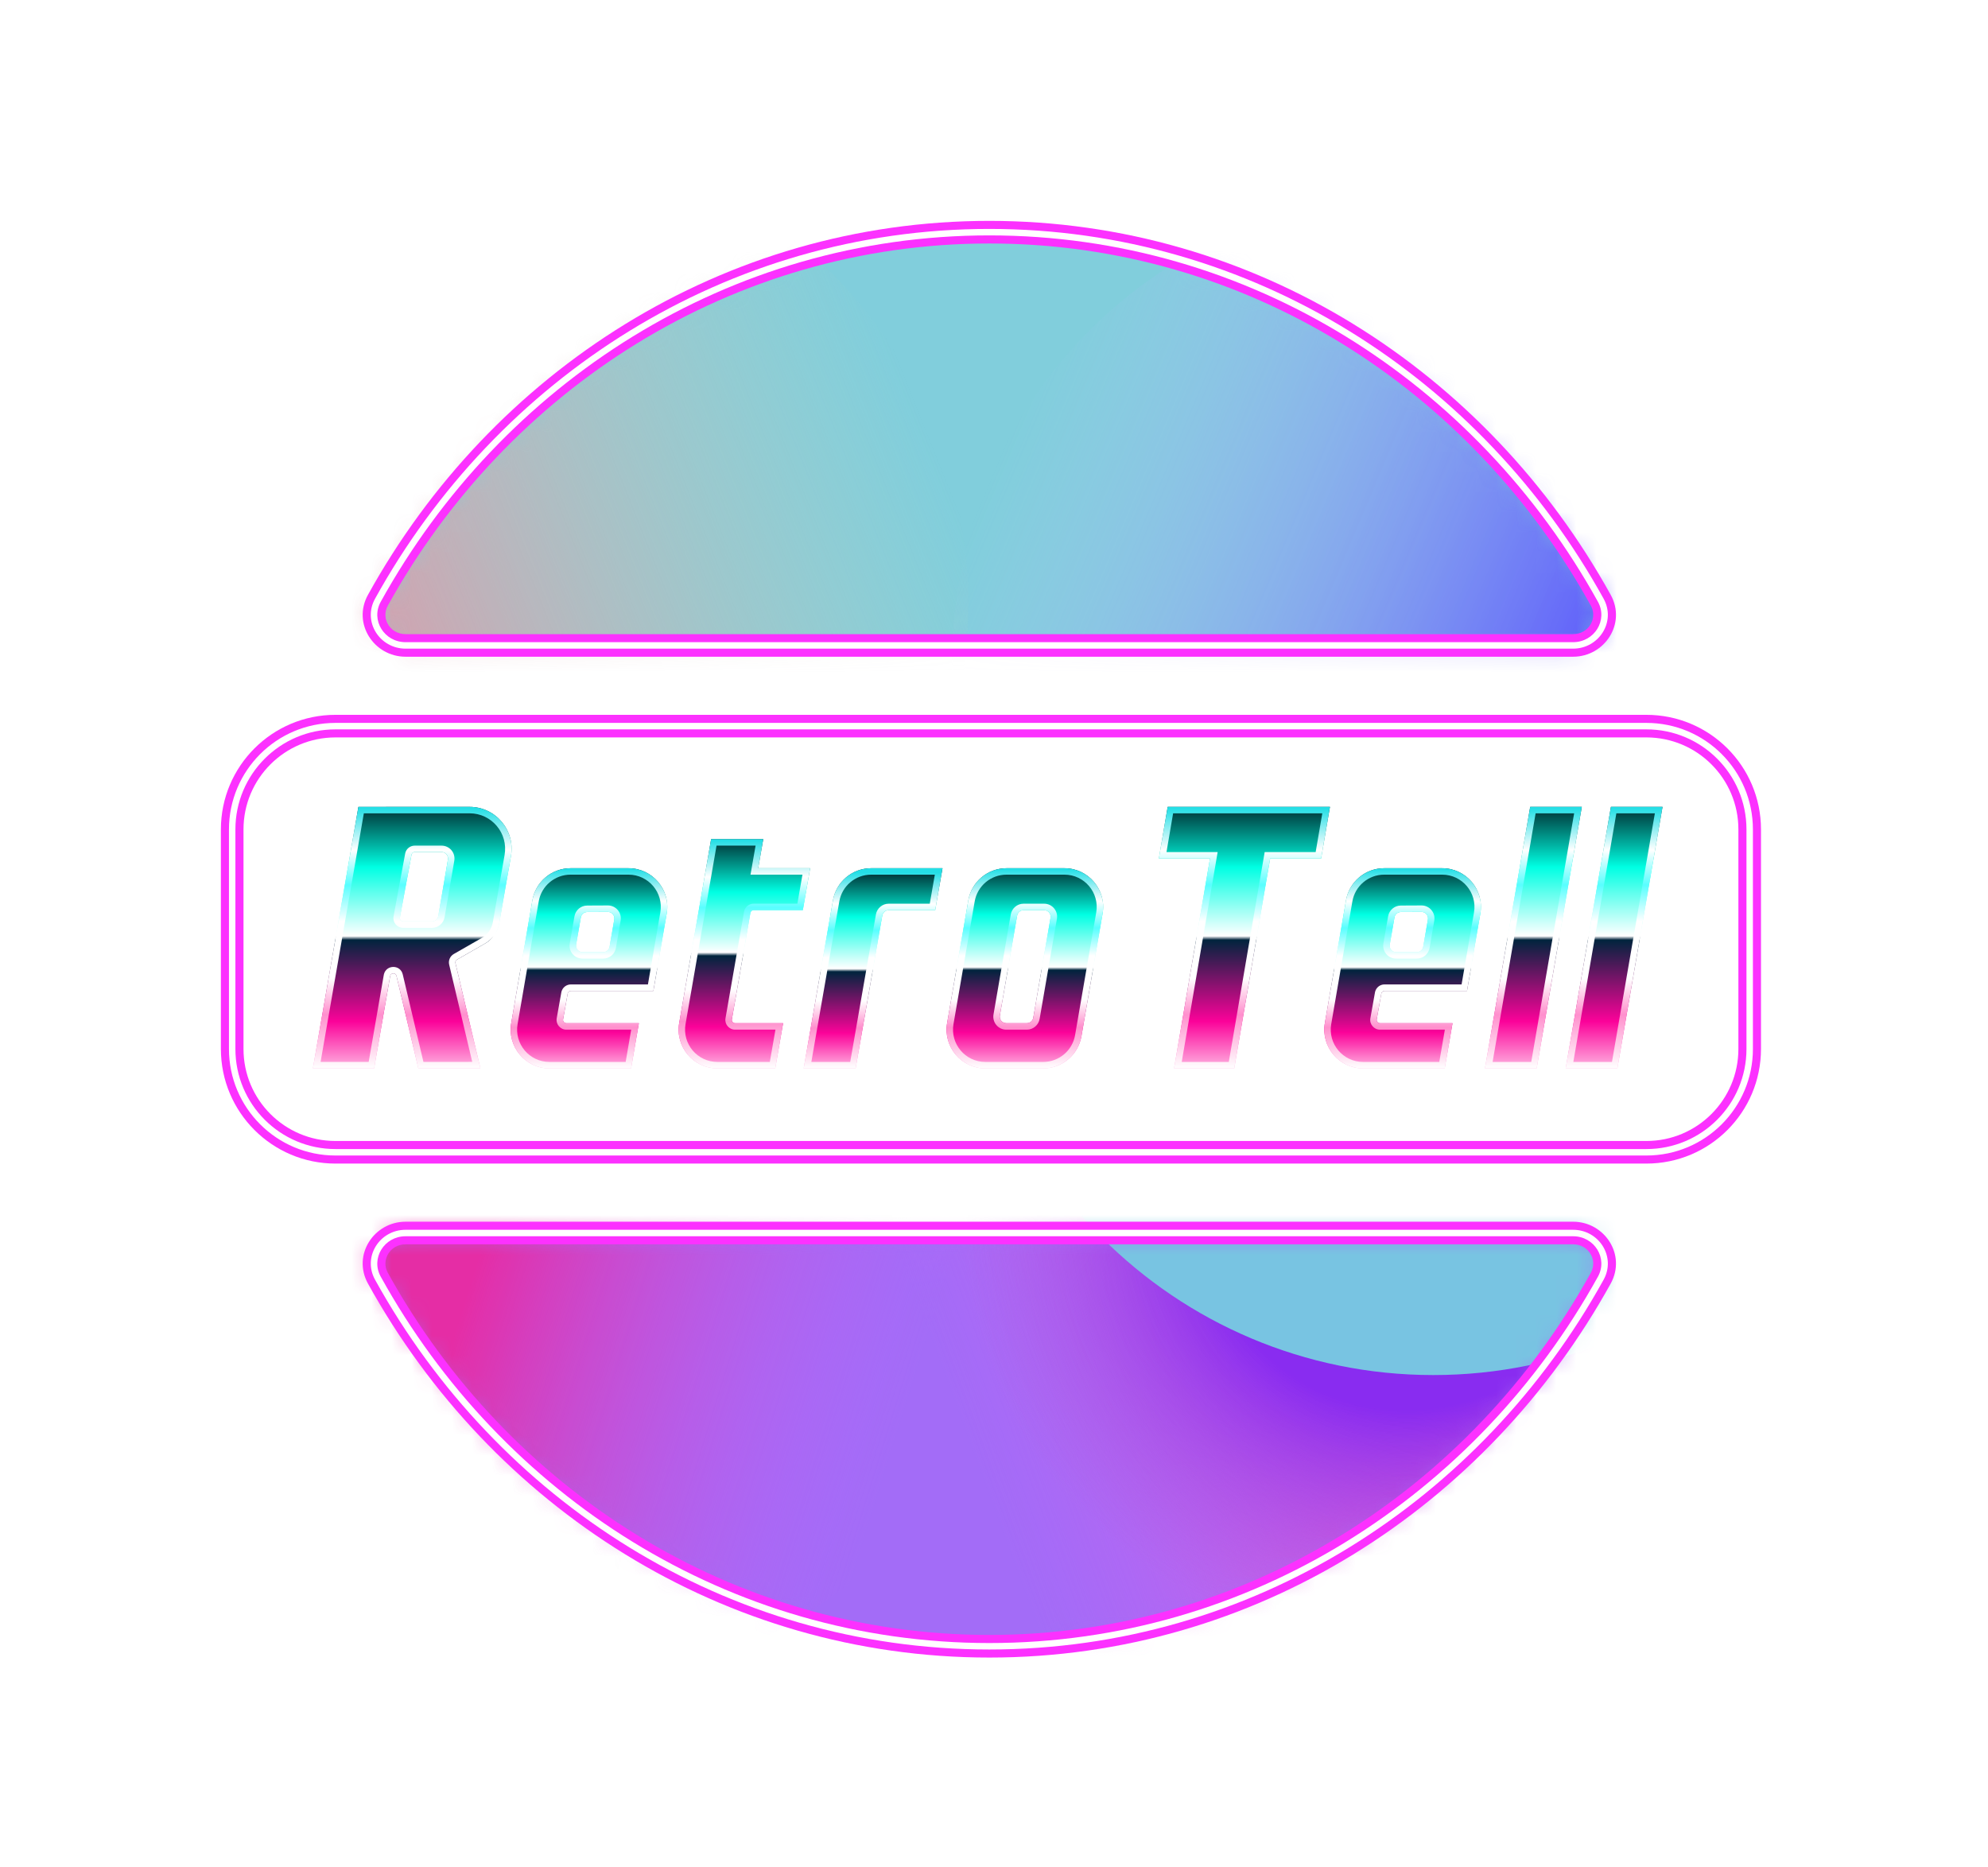 <svg width="99" height="93" viewBox="0 0 99 93" fill="none" xmlns="http://www.w3.org/2000/svg">
<path d="M49.267 81.987C62.291 81.987 73.658 74.611 79.716 63.657C80.286 62.627 79.513 61.407 78.337 61.407L20.198 61.407C19.021 61.407 18.249 62.627 18.818 63.657C24.877 74.611 36.244 81.987 49.267 81.987Z" fill="#A36CF7"/>
<mask id="mask0_537_255" style="mask-type:alpha" maskUnits="userSpaceOnUse" x="18" y="61" width="62" height="21">
<path d="M49.267 81.987C62.291 81.987 73.658 74.611 79.716 63.657C80.286 62.627 79.513 61.407 78.337 61.407L20.198 61.407C19.021 61.407 18.249 62.627 18.818 63.657C24.877 74.611 36.244 81.987 49.267 81.987Z" fill="#81CEDC"/>
</mask>
<g mask="url(#mask0_537_255)">
<path d="M42.916 64.944C42.916 52.068 53.354 41.63 66.23 41.63C79.106 41.63 89.544 52.068 89.544 64.944C89.544 77.82 79.106 88.258 66.23 88.258C53.354 88.258 42.916 77.82 42.916 64.944Z" fill="url(#paint0_linear_537_255)"/>
<path d="M4.488 60.603C4.488 47.727 14.926 37.289 27.802 37.289C40.678 37.289 51.116 47.727 51.116 60.603C51.116 73.479 40.678 83.917 27.802 83.917C14.926 83.917 4.488 73.479 4.488 60.603Z" fill="url(#paint1_linear_537_255)"/>
<path d="M49.081 55.49C54.535 46.944 66.52 44.844 75.852 50.8C85.183 56.755 88.326 68.51 82.872 77.056C77.418 85.602 65.432 87.701 56.101 81.746C46.77 75.791 43.627 64.035 49.081 55.49Z" fill="url(#paint2_radial_537_255)"/>
<path d="M48.061 45.167C48.061 32.291 58.499 21.853 71.375 21.853C84.251 21.853 94.689 32.291 94.689 45.167C94.689 58.043 84.251 68.481 71.375 68.481C58.499 68.481 48.061 58.043 48.061 45.167Z" fill="#78C4E2"/>
</g>
<g filter="url(#filter0_d_537_255)">
<path d="M49.267 82.55C36.023 82.55 24.475 75.048 18.326 63.928C17.533 62.495 18.626 60.844 20.198 60.844L78.337 60.844C79.909 60.844 81.001 62.495 80.209 63.928C74.059 75.048 62.512 82.55 49.267 82.55ZM49.267 81.424C62.071 81.424 73.257 74.173 79.224 63.384C79.57 62.758 79.118 61.969 78.337 61.969L20.198 61.969C19.417 61.969 18.965 62.758 19.311 63.384C25.278 74.173 36.464 81.424 49.267 81.424Z" fill="#FC31FF"/>
</g>
<g filter="url(#filter1_d_537_255)">
<path d="M49.267 82.148C36.181 82.148 24.762 74.736 18.678 63.735C18.044 62.59 18.908 61.246 20.198 61.246L78.337 61.246C79.626 61.246 80.49 62.59 79.857 63.735C73.773 74.736 62.354 82.148 49.267 82.148ZM49.267 81.827C62.228 81.827 73.543 74.486 79.576 63.579C80.081 62.665 79.4 61.568 78.337 61.568L20.198 61.568C19.134 61.568 18.453 62.665 18.959 63.579C24.991 74.486 36.307 81.827 49.267 81.827Z" fill="white"/>
</g>
<path d="M49.267 11.562C36.244 11.562 24.877 18.939 18.818 29.893C18.249 30.923 19.021 32.143 20.198 32.143H78.337C79.513 32.143 80.286 30.923 79.716 29.893C73.658 18.939 62.291 11.562 49.267 11.562Z" fill="#81CEDC"/>
<mask id="mask1_537_255" style="mask-type:alpha" maskUnits="userSpaceOnUse" x="18" y="11" width="62" height="22">
<path d="M49.267 11.562C36.244 11.562 24.877 18.939 18.818 29.893C18.249 30.923 19.021 32.143 20.198 32.143H78.337C79.513 32.143 80.286 30.923 79.716 29.893C73.658 18.939 62.291 11.562 49.267 11.562Z" fill="#81CEDC"/>
</mask>
<g mask="url(#mask1_537_255)">
<path d="M94.047 32.947C94.047 45.823 83.609 56.261 70.733 56.261C57.856 56.261 47.419 45.823 47.419 32.947C47.419 20.071 57.856 9.633 70.733 9.633C83.609 9.633 94.047 20.071 94.047 32.947Z" fill="url(#paint3_linear_537_255)"/>
<path d="M48.222 30.053C48.222 42.929 37.784 53.367 24.908 53.367C12.032 53.367 1.594 42.929 1.594 30.053C1.594 17.177 12.032 6.739 24.908 6.739C37.784 6.739 48.222 17.177 48.222 30.053Z" fill="url(#paint4_linear_537_255)"/>
</g>
<g filter="url(#filter2_d_537_255)">
<path d="M49.267 11C62.512 11 74.059 18.502 80.209 29.621C81.001 31.054 79.909 32.706 78.337 32.706L20.198 32.706C18.626 32.706 17.533 31.054 18.326 29.621C24.475 18.502 36.023 11 49.267 11ZM49.267 12.126C36.464 12.126 25.278 19.376 19.311 30.166C18.965 30.792 19.417 31.581 20.198 31.581L78.337 31.581C79.118 31.581 79.57 30.792 79.224 30.166C73.257 19.376 62.071 12.126 49.267 12.126Z" fill="#FC31FF"/>
</g>
<g filter="url(#filter3_d_537_255)">
<path d="M49.267 11.401C62.354 11.401 73.773 18.814 79.857 29.815C80.49 30.96 79.626 32.304 78.337 32.304L20.198 32.304C18.908 32.304 18.044 30.96 18.678 29.815C24.762 18.814 36.181 11.401 49.267 11.401ZM49.267 11.723C36.307 11.723 24.991 19.064 18.959 29.971C18.453 30.885 19.134 31.982 20.198 31.982L78.337 31.982C79.4 31.982 80.081 30.885 79.576 29.971C73.543 19.064 62.228 11.723 49.267 11.723Z" fill="white"/>
</g>
<g filter="url(#filter4_d_537_255)">
<path d="M86.57 41.307C86.57 38.777 84.518 36.725 81.987 36.725H16.708C14.177 36.725 12.126 38.777 12.126 41.307V52.241C12.126 54.772 14.177 56.824 16.708 56.824H81.987C84.518 56.824 86.57 54.772 86.57 52.241V41.307ZM87.695 52.241C87.695 55.393 85.14 57.949 81.987 57.949H16.708C13.556 57.949 11 55.393 11 52.241V41.307C11 38.155 13.556 35.6 16.708 35.6H81.987C85.14 35.6 87.695 38.155 87.695 41.307V52.241Z" fill="#FC31FF"/>
</g>
<g filter="url(#filter5_d_537_255)">
<path d="M86.972 41.308C86.972 38.555 84.74 36.324 81.987 36.324H16.708C13.955 36.324 11.723 38.555 11.723 41.308V52.241C11.723 54.994 13.955 57.226 16.708 57.226H81.987C84.74 57.226 86.972 54.994 86.972 52.241V41.308ZM87.293 52.241C87.293 55.172 84.918 57.547 81.987 57.547H16.708C13.777 57.547 11.402 55.172 11.402 52.241V41.308C11.402 38.377 13.777 36.002 16.708 36.002H81.987C84.918 36.002 87.293 38.377 87.293 41.308V52.241Z" fill="white"/>
</g>
<g filter="url(#filter6_d_537_255)">
<path fill-rule="evenodd" clip-rule="evenodd" d="M17.848 40.185L15.582 53.207H18.631L19.429 48.611C19.459 48.439 19.703 48.431 19.744 48.602L20.832 53.207L23.924 53.205L22.681 47.968C22.664 47.899 22.695 47.827 22.757 47.792L24.154 46.991C24.527 46.777 24.786 46.408 24.86 45.984L25.445 42.634C25.668 41.355 24.684 40.184 23.386 40.184L17.848 40.185ZM20.651 42.436C20.574 42.436 20.507 42.491 20.493 42.567L19.915 45.698C19.897 45.796 19.973 45.887 20.073 45.888L21.506 45.891C21.663 45.892 21.797 45.779 21.824 45.624L22.306 42.812C22.34 42.615 22.189 42.436 21.989 42.436H20.651Z" fill="url(#paint5_linear_537_255)"/>
</g>
<g filter="url(#filter7_d_537_255)">
<path d="M23.386 40.184C24.684 40.183 25.668 41.355 25.445 42.633L24.86 45.984C24.786 46.408 24.527 46.776 24.154 46.99L22.757 47.791C22.695 47.827 22.664 47.899 22.681 47.968L23.924 53.205L20.832 53.207L19.744 48.601C19.703 48.431 19.459 48.438 19.429 48.611L18.631 53.206H15.582L17.848 40.184L23.386 40.184ZM18.119 40.506L15.965 52.885H18.36L19.112 48.556L19.122 48.509C19.247 48.038 19.939 48.032 20.056 48.527L21.087 52.885L23.517 52.883L22.368 48.042C22.319 47.834 22.412 47.619 22.597 47.512L23.994 46.712C24.285 46.545 24.485 46.258 24.543 45.929L25.128 42.578C25.317 41.496 24.484 40.505 23.386 40.505L18.119 40.506ZM21.989 42.114C22.388 42.114 22.691 42.473 22.623 42.866L22.14 45.678C22.087 45.987 21.819 46.213 21.505 46.212L20.072 46.209C19.771 46.208 19.545 45.935 19.599 45.639L20.177 42.508C20.219 42.28 20.419 42.114 20.651 42.114H21.989ZM20.651 42.435C20.574 42.435 20.507 42.491 20.493 42.567L19.915 45.697C19.897 45.796 19.973 45.887 20.073 45.887L21.506 45.891C21.663 45.891 21.797 45.778 21.824 45.624L22.306 42.811C22.34 42.615 22.189 42.435 21.989 42.435H20.651Z" fill="url(#paint6_linear_537_255)"/>
</g>
<g filter="url(#filter8_d_537_255)">
<path fill-rule="evenodd" clip-rule="evenodd" d="M28.412 43.239C27.473 43.239 26.67 43.915 26.511 44.841L25.458 50.95C25.255 52.13 26.163 53.208 27.359 53.208H31.428L31.815 50.956H28.199C28.099 50.956 28.023 50.866 28.041 50.768L28.27 49.481C28.283 49.405 28.35 49.349 28.428 49.349H32.537L33.201 45.496C33.405 44.317 32.496 43.239 31.3 43.239H28.412ZM29.24 45.421C29.085 45.421 28.952 45.534 28.925 45.687L28.691 47.043C28.656 47.239 28.808 47.419 29.007 47.419L30.038 47.419C30.195 47.419 30.328 47.306 30.355 47.152L30.59 45.791C30.624 45.594 30.471 45.414 30.271 45.415L29.24 45.421Z" fill="url(#paint7_linear_537_255)"/>
</g>
<g filter="url(#filter9_d_537_255)">
<path d="M31.3 43.239C32.496 43.239 33.405 44.317 33.201 45.496L32.537 49.349H28.428C28.35 49.349 28.283 49.405 28.27 49.481L28.041 50.768C28.023 50.866 28.099 50.956 28.199 50.956H31.815L31.428 53.208H27.359C26.163 53.208 25.255 52.13 25.458 50.95L26.511 44.84C26.67 43.915 27.473 43.239 28.412 43.239H31.3ZM28.412 43.56C27.629 43.56 26.96 44.124 26.827 44.895L25.775 51.005C25.605 51.988 26.362 52.886 27.359 52.886H31.157L31.433 51.278H28.199C27.899 51.278 27.672 51.007 27.724 50.711L27.953 49.425L27.962 49.383C28.019 49.175 28.209 49.027 28.428 49.027H32.266L32.884 45.441C33.054 44.459 32.297 43.56 31.3 43.56H28.412ZM30.269 45.094C30.67 45.092 30.975 45.452 30.907 45.846L30.672 47.207C30.619 47.515 30.351 47.741 30.038 47.741L29.007 47.741C28.608 47.741 28.305 47.381 28.374 46.988L28.608 45.632C28.662 45.325 28.927 45.101 29.239 45.099L30.269 45.094ZM29.24 45.42C29.084 45.421 28.952 45.534 28.925 45.687L28.69 47.043C28.656 47.239 28.808 47.419 29.007 47.419L30.038 47.419C30.195 47.419 30.328 47.306 30.355 47.152L30.59 45.791C30.624 45.594 30.471 45.414 30.271 45.415L29.24 45.42Z" fill="url(#paint8_linear_537_255)"/>
</g>
<g filter="url(#filter10_d_537_255)">
<path fill-rule="evenodd" clip-rule="evenodd" d="M68.93 43.239C67.991 43.239 67.189 43.915 67.029 44.841L65.976 50.95C65.773 52.13 66.681 53.208 67.878 53.208H71.946L72.334 50.956H68.718C68.618 50.956 68.542 50.866 68.559 50.768L68.788 49.481C68.802 49.405 68.868 49.349 68.947 49.349H73.055L73.72 45.496C73.923 44.317 73.015 43.239 71.818 43.239H68.93ZM69.759 45.421C69.603 45.421 69.47 45.534 69.444 45.687L69.209 47.043C69.175 47.239 69.326 47.419 69.526 47.419L70.557 47.419C70.713 47.419 70.847 47.306 70.874 47.152L71.108 45.791C71.142 45.594 70.99 45.414 70.79 45.415L69.759 45.421Z" fill="url(#paint9_linear_537_255)"/>
</g>
<g filter="url(#filter11_d_537_255)">
<path d="M71.819 43.239C73.015 43.239 73.923 44.317 73.72 45.496L73.055 49.349H68.946C68.868 49.349 68.802 49.405 68.788 49.481L68.559 50.768C68.542 50.866 68.618 50.956 68.718 50.956H72.334L71.946 53.208H67.878C66.681 53.208 65.773 52.13 65.976 50.95L67.029 44.84C67.189 43.915 67.991 43.239 68.93 43.239H71.819ZM68.93 43.56C68.148 43.56 67.479 44.124 67.346 44.895L66.293 51.005C66.124 51.988 66.88 52.886 67.878 52.886H71.675L71.952 51.278H68.718C68.418 51.278 68.19 51.007 68.243 50.711L68.472 49.425L68.481 49.383C68.538 49.175 68.727 49.027 68.946 49.027H72.785L73.403 45.441C73.572 44.459 72.816 43.56 71.819 43.56H68.93ZM70.788 45.094C71.188 45.092 71.493 45.452 71.425 45.846L71.191 47.207C71.137 47.515 70.87 47.741 70.557 47.741L69.526 47.741C69.127 47.741 68.824 47.381 68.892 46.988L69.127 45.632C69.18 45.325 69.446 45.101 69.757 45.099L70.788 45.094ZM69.759 45.42C69.603 45.421 69.47 45.534 69.444 45.687L69.209 47.043C69.175 47.239 69.326 47.419 69.526 47.419L70.557 47.419C70.713 47.419 70.847 47.306 70.874 47.152L71.108 45.791C71.142 45.594 70.99 45.414 70.79 45.415L69.759 45.42Z" fill="url(#paint10_linear_537_255)"/>
</g>
<g filter="url(#filter12_d_537_255)">
<path fill-rule="evenodd" clip-rule="evenodd" d="M50.123 43.239C49.184 43.239 48.381 43.914 48.221 44.84L47.165 50.95C46.962 52.129 47.87 53.208 49.067 53.208H51.953C52.893 53.208 53.695 52.531 53.855 51.606L54.908 45.496C55.111 44.317 54.203 43.239 53.007 43.239H50.123ZM50.97 45.329C50.813 45.329 50.68 45.442 50.653 45.596L49.791 50.58C49.758 50.777 49.909 50.956 50.108 50.956H51.138C51.295 50.956 51.428 50.844 51.455 50.69L52.316 45.705C52.35 45.509 52.198 45.329 51.999 45.329H50.97Z" fill="url(#paint11_linear_537_255)"/>
</g>
<g filter="url(#filter13_d_537_255)">
<path d="M53.007 43.239C54.203 43.239 55.111 44.317 54.908 45.496L53.855 51.606C53.696 52.531 52.893 53.208 51.953 53.208H49.067C47.87 53.208 46.962 52.129 47.165 50.95L48.221 44.84C48.381 43.914 49.184 43.239 50.123 43.239H53.007ZM50.123 43.56C49.34 43.56 48.672 44.123 48.538 44.894L47.482 51.004C47.313 51.987 48.069 52.886 49.067 52.886H51.953C52.736 52.886 53.405 52.322 53.538 51.551L54.591 45.441C54.76 44.459 54.004 43.56 53.007 43.56H50.123ZM51.999 45.007C52.398 45.008 52.701 45.367 52.633 45.76L51.772 50.744C51.719 51.053 51.451 51.278 51.138 51.278H50.108C49.709 51.278 49.407 50.919 49.475 50.525L50.336 45.541C50.39 45.233 50.657 45.007 50.97 45.007H51.999ZM50.97 45.329C50.813 45.329 50.68 45.442 50.653 45.596L49.791 50.58C49.758 50.777 49.909 50.956 50.108 50.956H51.138C51.295 50.956 51.428 50.844 51.455 50.69L52.316 45.705C52.35 45.509 52.199 45.329 51.999 45.329H50.97Z" fill="url(#paint12_linear_537_255)"/>
</g>
<g filter="url(#filter14_d_537_255)">
<path fill-rule="evenodd" clip-rule="evenodd" d="M35.413 41.791L33.822 50.948C33.617 52.128 34.526 53.207 35.723 53.207H38.607L38.998 50.956H36.604C36.504 50.956 36.428 50.866 36.446 50.768L37.37 45.462C37.383 45.385 37.45 45.329 37.528 45.329H39.98L40.344 43.239H37.757L38.009 41.791H35.413Z" fill="url(#paint13_linear_537_255)"/>
</g>
<g filter="url(#filter15_d_537_255)">
<path d="M38.009 41.791L37.757 43.239H40.344L39.98 45.329H37.528C37.45 45.329 37.383 45.385 37.37 45.462L36.446 50.768C36.428 50.866 36.504 50.956 36.604 50.956H38.998L38.607 53.207H35.723C34.526 53.207 33.617 52.128 33.822 50.948L35.413 41.791H38.009ZM34.139 51.003C33.968 51.986 34.725 52.886 35.723 52.886H38.337L38.616 51.278H36.604C36.304 51.278 36.077 51.008 36.129 50.713L37.053 45.407L37.062 45.364C37.118 45.155 37.308 45.007 37.528 45.007H39.709L39.961 43.56H37.374L37.627 42.113H35.683L34.139 51.003Z" fill="url(#paint14_linear_537_255)"/>
</g>
<g filter="url(#filter16_d_537_255)">
<path fill-rule="evenodd" clip-rule="evenodd" d="M43.382 43.239C42.444 43.239 41.642 43.913 41.481 44.837L40.022 53.208H42.61L43.937 45.595C43.964 45.441 44.098 45.329 44.254 45.329H46.572L46.936 43.239H43.382Z" fill="url(#paint15_linear_537_255)"/>
</g>
<g filter="url(#filter17_d_537_255)">
<path d="M46.936 43.239L46.572 45.329H44.254C44.098 45.329 43.964 45.441 43.937 45.595L42.61 53.208H40.022L41.481 44.837C41.642 43.913 42.444 43.239 43.382 43.239H46.936ZM43.382 43.56C42.6 43.56 41.932 44.122 41.797 44.892L40.404 52.886H42.34L43.62 45.54C43.674 45.232 43.942 45.008 44.254 45.007H46.301L46.553 43.56H43.382Z" fill="url(#paint16_linear_537_255)"/>
</g>
<g filter="url(#filter18_d_537_255)">
<path fill-rule="evenodd" clip-rule="evenodd" d="M58.149 40.184L57.709 42.756H60.256L58.467 53.207H61.464L63.251 42.756H65.79L66.23 40.184H58.149Z" fill="url(#paint17_linear_537_255)"/>
</g>
<g filter="url(#filter19_d_537_255)">
<path d="M66.23 40.184L65.79 42.756H63.251L61.464 53.207H58.467L60.256 42.756H57.709L58.149 40.184H66.23ZM58.09 42.435H60.638L58.849 52.886H61.193L62.979 42.435H65.518L65.849 40.505H58.42L58.09 42.435Z" fill="url(#paint18_linear_537_255)"/>
</g>
<g filter="url(#filter20_d_537_255)">
<path fill-rule="evenodd" clip-rule="evenodd" d="M76.202 40.184L73.948 53.207H76.525L78.772 40.184H76.202Z" fill="url(#paint19_linear_537_255)"/>
</g>
<g filter="url(#filter21_d_537_255)">
<path d="M78.772 40.184L76.525 53.207H73.948L76.202 40.184H78.772ZM74.33 52.886H76.254L78.39 40.505H76.473L74.33 52.886Z" fill="url(#paint20_linear_537_255)"/>
</g>
<g filter="url(#filter22_d_537_255)">
<path fill-rule="evenodd" clip-rule="evenodd" d="M80.222 40.184L77.968 53.207H80.544L82.791 40.184H80.222Z" fill="url(#paint21_linear_537_255)"/>
</g>
<g filter="url(#filter23_d_537_255)">
<path d="M82.791 40.184L80.544 53.207H77.968L80.222 40.184H82.791ZM78.35 52.886H80.274L82.41 40.505H80.493L78.35 52.886Z" fill="url(#paint22_linear_537_255)"/>
</g>
<defs>
<filter id="filter0_d_537_255" x="7.661" y="50.444" width="83.213" height="42.506" filterUnits="userSpaceOnUse" color-interpolation-filters="sRGB">
<feFlood flood-opacity="0" result="BackgroundImageFix"/>
<feColorMatrix in="SourceAlpha" type="matrix" values="0 0 0 0 0 0 0 0 0 0 0 0 0 0 0 0 0 0 127 0" result="hardAlpha"/>
<feOffset/>
<feGaussianBlur stdDeviation="5.2"/>
<feColorMatrix type="matrix" values="0 0 0 0 0.989 0 0 0 0 0.151 0 0 0 0 1 0 0 0 1 0"/>
<feBlend mode="normal" in2="BackgroundImageFix" result="effect1_dropShadow_537_255"/>
<feBlend mode="normal" in="SourceGraphic" in2="effect1_dropShadow_537_255" result="shape"/>
</filter>
<filter id="filter1_d_537_255" x="14.465" y="57.246" width="69.604" height="28.902" filterUnits="userSpaceOnUse" color-interpolation-filters="sRGB">
<feFlood flood-opacity="0" result="BackgroundImageFix"/>
<feColorMatrix in="SourceAlpha" type="matrix" values="0 0 0 0 0 0 0 0 0 0 0 0 0 0 0 0 0 0 127 0" result="hardAlpha"/>
<feOffset/>
<feGaussianBlur stdDeviation="2"/>
<feColorMatrix type="matrix" values="0 0 0 0 1 0 0 0 0 1 0 0 0 0 1 0 0 0 1 0"/>
<feBlend mode="normal" in2="BackgroundImageFix" result="effect1_dropShadow_537_255"/>
<feBlend mode="normal" in="SourceGraphic" in2="effect1_dropShadow_537_255" result="shape"/>
</filter>
<filter id="filter2_d_537_255" x="7.661" y="0.6" width="83.213" height="42.506" filterUnits="userSpaceOnUse" color-interpolation-filters="sRGB">
<feFlood flood-opacity="0" result="BackgroundImageFix"/>
<feColorMatrix in="SourceAlpha" type="matrix" values="0 0 0 0 0 0 0 0 0 0 0 0 0 0 0 0 0 0 127 0" result="hardAlpha"/>
<feOffset/>
<feGaussianBlur stdDeviation="5.2"/>
<feColorMatrix type="matrix" values="0 0 0 0 0.989 0 0 0 0 0.151 0 0 0 0 1 0 0 0 1 0"/>
<feBlend mode="normal" in2="BackgroundImageFix" result="effect1_dropShadow_537_255"/>
<feBlend mode="normal" in="SourceGraphic" in2="effect1_dropShadow_537_255" result="shape"/>
</filter>
<filter id="filter3_d_537_255" x="14.465" y="7.401" width="69.604" height="28.902" filterUnits="userSpaceOnUse" color-interpolation-filters="sRGB">
<feFlood flood-opacity="0" result="BackgroundImageFix"/>
<feColorMatrix in="SourceAlpha" type="matrix" values="0 0 0 0 0 0 0 0 0 0 0 0 0 0 0 0 0 0 127 0" result="hardAlpha"/>
<feOffset/>
<feGaussianBlur stdDeviation="2"/>
<feColorMatrix type="matrix" values="0 0 0 0 1 0 0 0 0 1 0 0 0 0 1 0 0 0 1 0"/>
<feBlend mode="normal" in2="BackgroundImageFix" result="effect1_dropShadow_537_255"/>
<feBlend mode="normal" in="SourceGraphic" in2="effect1_dropShadow_537_255" result="shape"/>
</filter>
<filter id="filter4_d_537_255" x="0.6" y="25.2" width="97.495" height="43.15" filterUnits="userSpaceOnUse" color-interpolation-filters="sRGB">
<feFlood flood-opacity="0" result="BackgroundImageFix"/>
<feColorMatrix in="SourceAlpha" type="matrix" values="0 0 0 0 0 0 0 0 0 0 0 0 0 0 0 0 0 0 127 0" result="hardAlpha"/>
<feOffset/>
<feGaussianBlur stdDeviation="5.2"/>
<feColorMatrix type="matrix" values="0 0 0 0 0.989 0 0 0 0 0.151 0 0 0 0 1 0 0 0 1 0"/>
<feBlend mode="normal" in2="BackgroundImageFix" result="effect1_dropShadow_537_255"/>
<feBlend mode="normal" in="SourceGraphic" in2="effect1_dropShadow_537_255" result="shape"/>
</filter>
<filter id="filter5_d_537_255" x="7.402" y="32.002" width="83.892" height="29.545" filterUnits="userSpaceOnUse" color-interpolation-filters="sRGB">
<feFlood flood-opacity="0" result="BackgroundImageFix"/>
<feColorMatrix in="SourceAlpha" type="matrix" values="0 0 0 0 0 0 0 0 0 0 0 0 0 0 0 0 0 0 127 0" result="hardAlpha"/>
<feOffset/>
<feGaussianBlur stdDeviation="2"/>
<feColorMatrix type="matrix" values="0 0 0 0 1 0 0 0 0 1 0 0 0 0 1 0 0 0 1 0"/>
<feBlend mode="normal" in2="BackgroundImageFix" result="effect1_dropShadow_537_255"/>
<feBlend mode="normal" in="SourceGraphic" in2="effect1_dropShadow_537_255" result="shape"/>
</filter>
<filter id="filter6_d_537_255" x="5.883" y="30.484" width="29.294" height="32.423" filterUnits="userSpaceOnUse" color-interpolation-filters="sRGB">
<feFlood flood-opacity="0" result="BackgroundImageFix"/>
<feColorMatrix in="SourceAlpha" type="matrix" values="0 0 0 0 0 0 0 0 0 0 0 0 0 0 0 0 0 0 127 0" result="hardAlpha"/>
<feOffset/>
<feGaussianBlur stdDeviation="4.85"/>
<feComposite in2="hardAlpha" operator="out"/>
<feColorMatrix type="matrix" values="0 0 0 0 0 0 0 0 0 0.025 0 0 0 0 0.106 0 0 0 0.97 0"/>
<feBlend mode="normal" in2="BackgroundImageFix" result="effect1_dropShadow_537_255"/>
<feBlend mode="normal" in="SourceGraphic" in2="effect1_dropShadow_537_255" result="shape"/>
</filter>
<filter id="filter7_d_537_255" x="5.883" y="30.484" width="29.294" height="32.423" filterUnits="userSpaceOnUse" color-interpolation-filters="sRGB">
<feFlood flood-opacity="0" result="BackgroundImageFix"/>
<feColorMatrix in="SourceAlpha" type="matrix" values="0 0 0 0 0 0 0 0 0 0 0 0 0 0 0 0 0 0 127 0" result="hardAlpha"/>
<feOffset/>
<feGaussianBlur stdDeviation="4.85"/>
<feComposite in2="hardAlpha" operator="out"/>
<feColorMatrix type="matrix" values="0 0 0 0 0 0 0 0 0 0.025 0 0 0 0 0.106 0 0 0 0.97 0"/>
<feBlend mode="normal" in2="BackgroundImageFix" result="effect1_dropShadow_537_255"/>
<feBlend mode="normal" in="SourceGraphic" in2="effect1_dropShadow_537_255" result="shape"/>
</filter>
<filter id="filter8_d_537_255" x="15.729" y="33.539" width="27.201" height="29.369" filterUnits="userSpaceOnUse" color-interpolation-filters="sRGB">
<feFlood flood-opacity="0" result="BackgroundImageFix"/>
<feColorMatrix in="SourceAlpha" type="matrix" values="0 0 0 0 0 0 0 0 0 0 0 0 0 0 0 0 0 0 127 0" result="hardAlpha"/>
<feOffset/>
<feGaussianBlur stdDeviation="4.85"/>
<feComposite in2="hardAlpha" operator="out"/>
<feColorMatrix type="matrix" values="0 0 0 0 0 0 0 0 0 0.025 0 0 0 0 0.106 0 0 0 0.97 0"/>
<feBlend mode="normal" in2="BackgroundImageFix" result="effect1_dropShadow_537_255"/>
<feBlend mode="normal" in="SourceGraphic" in2="effect1_dropShadow_537_255" result="shape"/>
</filter>
<filter id="filter9_d_537_255" x="15.729" y="33.539" width="27.201" height="29.369" filterUnits="userSpaceOnUse" color-interpolation-filters="sRGB">
<feFlood flood-opacity="0" result="BackgroundImageFix"/>
<feColorMatrix in="SourceAlpha" type="matrix" values="0 0 0 0 0 0 0 0 0 0 0 0 0 0 0 0 0 0 127 0" result="hardAlpha"/>
<feOffset/>
<feGaussianBlur stdDeviation="4.85"/>
<feComposite in2="hardAlpha" operator="out"/>
<feColorMatrix type="matrix" values="0 0 0 0 0 0 0 0 0 0.025 0 0 0 0 0.106 0 0 0 0.97 0"/>
<feBlend mode="normal" in2="BackgroundImageFix" result="effect1_dropShadow_537_255"/>
<feBlend mode="normal" in="SourceGraphic" in2="effect1_dropShadow_537_255" result="shape"/>
</filter>
<filter id="filter10_d_537_255" x="56.248" y="33.539" width="27.201" height="29.369" filterUnits="userSpaceOnUse" color-interpolation-filters="sRGB">
<feFlood flood-opacity="0" result="BackgroundImageFix"/>
<feColorMatrix in="SourceAlpha" type="matrix" values="0 0 0 0 0 0 0 0 0 0 0 0 0 0 0 0 0 0 127 0" result="hardAlpha"/>
<feOffset/>
<feGaussianBlur stdDeviation="4.85"/>
<feComposite in2="hardAlpha" operator="out"/>
<feColorMatrix type="matrix" values="0 0 0 0 0 0 0 0 0 0.025 0 0 0 0 0.106 0 0 0 0.97 0"/>
<feBlend mode="normal" in2="BackgroundImageFix" result="effect1_dropShadow_537_255"/>
<feBlend mode="normal" in="SourceGraphic" in2="effect1_dropShadow_537_255" result="shape"/>
</filter>
<filter id="filter11_d_537_255" x="56.248" y="33.539" width="27.201" height="29.369" filterUnits="userSpaceOnUse" color-interpolation-filters="sRGB">
<feFlood flood-opacity="0" result="BackgroundImageFix"/>
<feColorMatrix in="SourceAlpha" type="matrix" values="0 0 0 0 0 0 0 0 0 0 0 0 0 0 0 0 0 0 127 0" result="hardAlpha"/>
<feOffset/>
<feGaussianBlur stdDeviation="4.85"/>
<feComposite in2="hardAlpha" operator="out"/>
<feColorMatrix type="matrix" values="0 0 0 0 0 0 0 0 0 0.025 0 0 0 0 0.106 0 0 0 0.97 0"/>
<feBlend mode="normal" in2="BackgroundImageFix" result="effect1_dropShadow_537_255"/>
<feBlend mode="normal" in="SourceGraphic" in2="effect1_dropShadow_537_255" result="shape"/>
</filter>
<filter id="filter12_d_537_255" x="37.437" y="33.539" width="27.2" height="29.369" filterUnits="userSpaceOnUse" color-interpolation-filters="sRGB">
<feFlood flood-opacity="0" result="BackgroundImageFix"/>
<feColorMatrix in="SourceAlpha" type="matrix" values="0 0 0 0 0 0 0 0 0 0 0 0 0 0 0 0 0 0 127 0" result="hardAlpha"/>
<feOffset/>
<feGaussianBlur stdDeviation="4.85"/>
<feComposite in2="hardAlpha" operator="out"/>
<feColorMatrix type="matrix" values="0 0 0 0 0 0 0 0 0 0.025 0 0 0 0 0.106 0 0 0 0.97 0"/>
<feBlend mode="normal" in2="BackgroundImageFix" result="effect1_dropShadow_537_255"/>
<feBlend mode="normal" in="SourceGraphic" in2="effect1_dropShadow_537_255" result="shape"/>
</filter>
<filter id="filter13_d_537_255" x="37.437" y="33.539" width="27.2" height="29.369" filterUnits="userSpaceOnUse" color-interpolation-filters="sRGB">
<feFlood flood-opacity="0" result="BackgroundImageFix"/>
<feColorMatrix in="SourceAlpha" type="matrix" values="0 0 0 0 0 0 0 0 0 0 0 0 0 0 0 0 0 0 127 0" result="hardAlpha"/>
<feOffset/>
<feGaussianBlur stdDeviation="4.85"/>
<feComposite in2="hardAlpha" operator="out"/>
<feColorMatrix type="matrix" values="0 0 0 0 0 0 0 0 0 0.025 0 0 0 0 0.106 0 0 0 0.97 0"/>
<feBlend mode="normal" in2="BackgroundImageFix" result="effect1_dropShadow_537_255"/>
<feBlend mode="normal" in="SourceGraphic" in2="effect1_dropShadow_537_255" result="shape"/>
</filter>
<filter id="filter14_d_537_255" x="24.093" y="32.092" width="25.95" height="30.816" filterUnits="userSpaceOnUse" color-interpolation-filters="sRGB">
<feFlood flood-opacity="0" result="BackgroundImageFix"/>
<feColorMatrix in="SourceAlpha" type="matrix" values="0 0 0 0 0 0 0 0 0 0 0 0 0 0 0 0 0 0 127 0" result="hardAlpha"/>
<feOffset/>
<feGaussianBlur stdDeviation="4.85"/>
<feComposite in2="hardAlpha" operator="out"/>
<feColorMatrix type="matrix" values="0 0 0 0 0 0 0 0 0 0.025 0 0 0 0 0.106 0 0 0 0.97 0"/>
<feBlend mode="normal" in2="BackgroundImageFix" result="effect1_dropShadow_537_255"/>
<feBlend mode="normal" in="SourceGraphic" in2="effect1_dropShadow_537_255" result="shape"/>
</filter>
<filter id="filter15_d_537_255" x="24.093" y="32.092" width="25.95" height="30.816" filterUnits="userSpaceOnUse" color-interpolation-filters="sRGB">
<feFlood flood-opacity="0" result="BackgroundImageFix"/>
<feColorMatrix in="SourceAlpha" type="matrix" values="0 0 0 0 0 0 0 0 0 0 0 0 0 0 0 0 0 0 127 0" result="hardAlpha"/>
<feOffset/>
<feGaussianBlur stdDeviation="4.85"/>
<feComposite in2="hardAlpha" operator="out"/>
<feColorMatrix type="matrix" values="0 0 0 0 0 0 0 0 0 0.025 0 0 0 0 0.106 0 0 0 0.97 0"/>
<feBlend mode="normal" in2="BackgroundImageFix" result="effect1_dropShadow_537_255"/>
<feBlend mode="normal" in="SourceGraphic" in2="effect1_dropShadow_537_255" result="shape"/>
</filter>
<filter id="filter16_d_537_255" x="30.322" y="33.539" width="26.314" height="29.369" filterUnits="userSpaceOnUse" color-interpolation-filters="sRGB">
<feFlood flood-opacity="0" result="BackgroundImageFix"/>
<feColorMatrix in="SourceAlpha" type="matrix" values="0 0 0 0 0 0 0 0 0 0 0 0 0 0 0 0 0 0 127 0" result="hardAlpha"/>
<feOffset/>
<feGaussianBlur stdDeviation="4.85"/>
<feComposite in2="hardAlpha" operator="out"/>
<feColorMatrix type="matrix" values="0 0 0 0 0 0 0 0 0 0.025 0 0 0 0 0.106 0 0 0 0.97 0"/>
<feBlend mode="normal" in2="BackgroundImageFix" result="effect1_dropShadow_537_255"/>
<feBlend mode="normal" in="SourceGraphic" in2="effect1_dropShadow_537_255" result="shape"/>
</filter>
<filter id="filter17_d_537_255" x="30.322" y="33.539" width="26.314" height="29.369" filterUnits="userSpaceOnUse" color-interpolation-filters="sRGB">
<feFlood flood-opacity="0" result="BackgroundImageFix"/>
<feColorMatrix in="SourceAlpha" type="matrix" values="0 0 0 0 0 0 0 0 0 0 0 0 0 0 0 0 0 0 127 0" result="hardAlpha"/>
<feOffset/>
<feGaussianBlur stdDeviation="4.85"/>
<feComposite in2="hardAlpha" operator="out"/>
<feColorMatrix type="matrix" values="0 0 0 0 0 0 0 0 0 0.025 0 0 0 0 0.106 0 0 0 0.97 0"/>
<feBlend mode="normal" in2="BackgroundImageFix" result="effect1_dropShadow_537_255"/>
<feBlend mode="normal" in="SourceGraphic" in2="effect1_dropShadow_537_255" result="shape"/>
</filter>
<filter id="filter18_d_537_255" x="48.008" y="30.484" width="27.922" height="32.424" filterUnits="userSpaceOnUse" color-interpolation-filters="sRGB">
<feFlood flood-opacity="0" result="BackgroundImageFix"/>
<feColorMatrix in="SourceAlpha" type="matrix" values="0 0 0 0 0 0 0 0 0 0 0 0 0 0 0 0 0 0 127 0" result="hardAlpha"/>
<feOffset/>
<feGaussianBlur stdDeviation="4.85"/>
<feComposite in2="hardAlpha" operator="out"/>
<feColorMatrix type="matrix" values="0 0 0 0 0 0 0 0 0 0.025 0 0 0 0 0.106 0 0 0 0.97 0"/>
<feBlend mode="normal" in2="BackgroundImageFix" result="effect1_dropShadow_537_255"/>
<feBlend mode="normal" in="SourceGraphic" in2="effect1_dropShadow_537_255" result="shape"/>
</filter>
<filter id="filter19_d_537_255" x="48.008" y="30.484" width="27.922" height="32.424" filterUnits="userSpaceOnUse" color-interpolation-filters="sRGB">
<feFlood flood-opacity="0" result="BackgroundImageFix"/>
<feColorMatrix in="SourceAlpha" type="matrix" values="0 0 0 0 0 0 0 0 0 0 0 0 0 0 0 0 0 0 127 0" result="hardAlpha"/>
<feOffset/>
<feGaussianBlur stdDeviation="4.85"/>
<feComposite in2="hardAlpha" operator="out"/>
<feColorMatrix type="matrix" values="0 0 0 0 0 0 0 0 0 0.025 0 0 0 0 0.106 0 0 0 0.97 0"/>
<feBlend mode="normal" in2="BackgroundImageFix" result="effect1_dropShadow_537_255"/>
<feBlend mode="normal" in="SourceGraphic" in2="effect1_dropShadow_537_255" result="shape"/>
</filter>
<filter id="filter20_d_537_255" x="64.248" y="30.484" width="24.224" height="32.424" filterUnits="userSpaceOnUse" color-interpolation-filters="sRGB">
<feFlood flood-opacity="0" result="BackgroundImageFix"/>
<feColorMatrix in="SourceAlpha" type="matrix" values="0 0 0 0 0 0 0 0 0 0 0 0 0 0 0 0 0 0 127 0" result="hardAlpha"/>
<feOffset/>
<feGaussianBlur stdDeviation="4.85"/>
<feComposite in2="hardAlpha" operator="out"/>
<feColorMatrix type="matrix" values="0 0 0 0 0 0 0 0 0 0.025 0 0 0 0 0.106 0 0 0 0.97 0"/>
<feBlend mode="normal" in2="BackgroundImageFix" result="effect1_dropShadow_537_255"/>
<feBlend mode="normal" in="SourceGraphic" in2="effect1_dropShadow_537_255" result="shape"/>
</filter>
<filter id="filter21_d_537_255" x="64.248" y="30.484" width="24.224" height="32.424" filterUnits="userSpaceOnUse" color-interpolation-filters="sRGB">
<feFlood flood-opacity="0" result="BackgroundImageFix"/>
<feColorMatrix in="SourceAlpha" type="matrix" values="0 0 0 0 0 0 0 0 0 0 0 0 0 0 0 0 0 0 127 0" result="hardAlpha"/>
<feOffset/>
<feGaussianBlur stdDeviation="4.85"/>
<feComposite in2="hardAlpha" operator="out"/>
<feColorMatrix type="matrix" values="0 0 0 0 0 0 0 0 0 0.025 0 0 0 0 0.106 0 0 0 0.97 0"/>
<feBlend mode="normal" in2="BackgroundImageFix" result="effect1_dropShadow_537_255"/>
<feBlend mode="normal" in="SourceGraphic" in2="effect1_dropShadow_537_255" result="shape"/>
</filter>
<filter id="filter22_d_537_255" x="68.268" y="30.484" width="24.224" height="32.424" filterUnits="userSpaceOnUse" color-interpolation-filters="sRGB">
<feFlood flood-opacity="0" result="BackgroundImageFix"/>
<feColorMatrix in="SourceAlpha" type="matrix" values="0 0 0 0 0 0 0 0 0 0 0 0 0 0 0 0 0 0 127 0" result="hardAlpha"/>
<feOffset/>
<feGaussianBlur stdDeviation="4.85"/>
<feComposite in2="hardAlpha" operator="out"/>
<feColorMatrix type="matrix" values="0 0 0 0 0 0 0 0 0 0.025 0 0 0 0 0.106 0 0 0 0.97 0"/>
<feBlend mode="normal" in2="BackgroundImageFix" result="effect1_dropShadow_537_255"/>
<feBlend mode="normal" in="SourceGraphic" in2="effect1_dropShadow_537_255" result="shape"/>
</filter>
<filter id="filter23_d_537_255" x="68.268" y="30.484" width="24.224" height="32.424" filterUnits="userSpaceOnUse" color-interpolation-filters="sRGB">
<feFlood flood-opacity="0" result="BackgroundImageFix"/>
<feColorMatrix in="SourceAlpha" type="matrix" values="0 0 0 0 0 0 0 0 0 0 0 0 0 0 0 0 0 0 127 0" result="hardAlpha"/>
<feOffset/>
<feGaussianBlur stdDeviation="4.85"/>
<feComposite in2="hardAlpha" operator="out"/>
<feColorMatrix type="matrix" values="0 0 0 0 0 0 0 0 0 0.025 0 0 0 0 0.106 0 0 0 0.97 0"/>
<feBlend mode="normal" in2="BackgroundImageFix" result="effect1_dropShadow_537_255"/>
<feBlend mode="normal" in="SourceGraphic" in2="effect1_dropShadow_537_255" result="shape"/>
</filter>
<linearGradient id="paint0_linear_537_255" x1="48.463" y1="72.42" x2="71.778" y2="63.818" gradientUnits="userSpaceOnUse">
<stop stop-color="#C85EF7" stop-opacity="0"/>
<stop offset="1" stop-color="#FF50C2"/>
</linearGradient>
<linearGradient id="paint1_linear_537_255" x1="44.765" y1="71.215" x2="17.431" y2="62.693" gradientUnits="userSpaceOnUse">
<stop stop-color="#BB64FF" stop-opacity="0"/>
<stop offset="0.788" stop-color="#E52DA5"/>
</linearGradient>
<radialGradient id="paint2_radial_537_255" cx="0" cy="0" r="1" gradientUnits="userSpaceOnUse" gradientTransform="translate(70.411 60.201) rotate(154.897) scale(22.55 21.607)">
<stop offset="0.46" stop-color="#892CF0"/>
<stop offset="1" stop-color="#AF5CDC" stop-opacity="0"/>
</radialGradient>
<linearGradient id="paint3_linear_537_255" x1="50.715" y1="20.486" x2="83.515" y2="34.314" gradientUnits="userSpaceOnUse">
<stop stop-color="#C9C6FF" stop-opacity="0"/>
<stop offset="1" stop-color="#493CFF"/>
</linearGradient>
<linearGradient id="paint4_linear_537_255" x1="46.213" y1="21.531" x2="15.422" y2="33.831" gradientUnits="userSpaceOnUse">
<stop stop-color="#C2D4B8" stop-opacity="0"/>
<stop offset="1" stop-color="#E095A8"/>
</linearGradient>
<linearGradient id="paint5_linear_537_255" x1="20.703" y1="40.185" x2="20.703" y2="53.207" gradientUnits="userSpaceOnUse">
<stop stop-color="#002E32"/>
<stop offset="0.231" stop-color="#00FFE3"/>
<stop offset="0.494" stop-color="white"/>
<stop offset="0.509" stop-color="#00243D"/>
<stop offset="0.82" stop-color="#FB0299"/>
<stop offset="1" stop-color="#FFB3E1"/>
</linearGradient>
<linearGradient id="paint6_linear_537_255" x1="20.703" y1="40.184" x2="20.703" y2="53.206" gradientUnits="userSpaceOnUse">
<stop offset="0.006" stop-color="#24DFE6"/>
<stop offset="0.165" stop-color="white"/>
<stop offset="0.299" stop-color="#58FFFF"/>
<stop offset="0.438" stop-color="white"/>
<stop offset="0.656" stop-color="white"/>
<stop offset="0.795" stop-color="#FF8FCD"/>
<stop offset="1" stop-color="white"/>
</linearGradient>
<linearGradient id="paint7_linear_537_255" x1="29.307" y1="43.239" x2="29.307" y2="53.208" gradientUnits="userSpaceOnUse">
<stop stop-color="#002E32"/>
<stop offset="0.231" stop-color="#00FFE3"/>
<stop offset="0.494" stop-color="white"/>
<stop offset="0.509" stop-color="#00243D"/>
<stop offset="0.82" stop-color="#FB0299"/>
<stop offset="1" stop-color="#FFB3E1"/>
</linearGradient>
<linearGradient id="paint8_linear_537_255" x1="29.307" y1="43.239" x2="29.307" y2="53.208" gradientUnits="userSpaceOnUse">
<stop offset="0.006" stop-color="#24DFE6"/>
<stop offset="0.165" stop-color="white"/>
<stop offset="0.299" stop-color="#58FFFF"/>
<stop offset="0.438" stop-color="white"/>
<stop offset="0.656" stop-color="white"/>
<stop offset="0.795" stop-color="#FF8FCD"/>
<stop offset="1" stop-color="white"/>
</linearGradient>
<linearGradient id="paint9_linear_537_255" x1="69.927" y1="43.239" x2="69.927" y2="53.208" gradientUnits="userSpaceOnUse">
<stop stop-color="#002E32"/>
<stop offset="0.231" stop-color="#00FFE3"/>
<stop offset="0.494" stop-color="white"/>
<stop offset="0.509" stop-color="#00243D"/>
<stop offset="0.82" stop-color="#FB0299"/>
<stop offset="1" stop-color="#FFB3E1"/>
</linearGradient>
<linearGradient id="paint10_linear_537_255" x1="69.927" y1="43.239" x2="69.927" y2="53.208" gradientUnits="userSpaceOnUse">
<stop offset="0.006" stop-color="#24DFE6"/>
<stop offset="0.165" stop-color="white"/>
<stop offset="0.299" stop-color="#58FFFF"/>
<stop offset="0.438" stop-color="white"/>
<stop offset="0.656" stop-color="white"/>
<stop offset="0.795" stop-color="#FF8FCD"/>
<stop offset="1" stop-color="white"/>
</linearGradient>
<linearGradient id="paint11_linear_537_255" x1="51.189" y1="43.239" x2="51.189" y2="53.208" gradientUnits="userSpaceOnUse">
<stop stop-color="#002E32"/>
<stop offset="0.231" stop-color="#00FFE3"/>
<stop offset="0.494" stop-color="white"/>
<stop offset="0.509" stop-color="#00243D"/>
<stop offset="0.82" stop-color="#FB0299"/>
<stop offset="1" stop-color="#FFB3E1"/>
</linearGradient>
<linearGradient id="paint12_linear_537_255" x1="51.189" y1="43.239" x2="51.189" y2="53.208" gradientUnits="userSpaceOnUse">
<stop offset="0.006" stop-color="#24DFE6"/>
<stop offset="0.165" stop-color="white"/>
<stop offset="0.299" stop-color="#58FFFF"/>
<stop offset="0.438" stop-color="white"/>
<stop offset="0.656" stop-color="white"/>
<stop offset="0.795" stop-color="#FF8FCD"/>
<stop offset="1" stop-color="white"/>
</linearGradient>
<linearGradient id="paint13_linear_537_255" x1="36.807" y1="41.791" x2="36.807" y2="53.207" gradientUnits="userSpaceOnUse">
<stop stop-color="#002E32"/>
<stop offset="0.231" stop-color="#00FFE3"/>
<stop offset="0.494" stop-color="white"/>
<stop offset="0.509" stop-color="#00243D"/>
<stop offset="0.82" stop-color="#FB0299"/>
<stop offset="1" stop-color="#FFB3E1"/>
</linearGradient>
<linearGradient id="paint14_linear_537_255" x1="36.807" y1="41.791" x2="36.807" y2="53.207" gradientUnits="userSpaceOnUse">
<stop offset="0.006" stop-color="#24DFE6"/>
<stop offset="0.165" stop-color="white"/>
<stop offset="0.299" stop-color="#58FFFF"/>
<stop offset="0.438" stop-color="white"/>
<stop offset="0.656" stop-color="white"/>
<stop offset="0.795" stop-color="#FF8FCD"/>
<stop offset="1" stop-color="white"/>
</linearGradient>
<linearGradient id="paint15_linear_537_255" x1="43.408" y1="43.4" x2="43.408" y2="53.208" gradientUnits="userSpaceOnUse">
<stop stop-color="#002E32"/>
<stop offset="0.231" stop-color="#00FFE3"/>
<stop offset="0.494" stop-color="white"/>
<stop offset="0.509" stop-color="#00243D"/>
<stop offset="0.82" stop-color="#FB0299"/>
<stop offset="1" stop-color="#FFB3E1"/>
</linearGradient>
<linearGradient id="paint16_linear_537_255" x1="43.408" y1="43.4" x2="43.408" y2="53.208" gradientUnits="userSpaceOnUse">
<stop offset="0.006" stop-color="#24DFE6"/>
<stop offset="0.165" stop-color="white"/>
<stop offset="0.299" stop-color="#58FFFF"/>
<stop offset="0.438" stop-color="white"/>
<stop offset="0.656" stop-color="white"/>
<stop offset="0.795" stop-color="#FF8FCD"/>
<stop offset="1" stop-color="white"/>
</linearGradient>
<linearGradient id="paint17_linear_537_255" x1="61.713" y1="40.184" x2="61.713" y2="53.207" gradientUnits="userSpaceOnUse">
<stop stop-color="#002E32"/>
<stop offset="0.231" stop-color="#00FFE3"/>
<stop offset="0.494" stop-color="white"/>
<stop offset="0.509" stop-color="#00243D"/>
<stop offset="0.82" stop-color="#FB0299"/>
<stop offset="1" stop-color="#FFB3E1"/>
</linearGradient>
<linearGradient id="paint18_linear_537_255" x1="61.713" y1="40.184" x2="61.713" y2="53.207" gradientUnits="userSpaceOnUse">
<stop offset="0.006" stop-color="#24DFE6"/>
<stop offset="0.165" stop-color="white"/>
<stop offset="0.299" stop-color="#58FFFF"/>
<stop offset="0.438" stop-color="white"/>
<stop offset="0.656" stop-color="white"/>
<stop offset="0.795" stop-color="#FF8FCD"/>
<stop offset="1" stop-color="white"/>
</linearGradient>
<linearGradient id="paint19_linear_537_255" x1="77.054" y1="40.184" x2="77.054" y2="53.207" gradientUnits="userSpaceOnUse">
<stop stop-color="#002E32"/>
<stop offset="0.231" stop-color="#00FFE3"/>
<stop offset="0.494" stop-color="white"/>
<stop offset="0.509" stop-color="#00243D"/>
<stop offset="0.82" stop-color="#FB0299"/>
<stop offset="1" stop-color="#FFB3E1"/>
</linearGradient>
<linearGradient id="paint20_linear_537_255" x1="77.054" y1="40.184" x2="77.054" y2="53.207" gradientUnits="userSpaceOnUse">
<stop offset="0.006" stop-color="#24DFE6"/>
<stop offset="0.165" stop-color="white"/>
<stop offset="0.299" stop-color="#58FFFF"/>
<stop offset="0.438" stop-color="white"/>
<stop offset="0.656" stop-color="white"/>
<stop offset="0.795" stop-color="#FF8FCD"/>
<stop offset="1" stop-color="white"/>
</linearGradient>
<linearGradient id="paint21_linear_537_255" x1="81.194" y1="40.184" x2="81.194" y2="53.207" gradientUnits="userSpaceOnUse">
<stop stop-color="#002E32"/>
<stop offset="0.231" stop-color="#00FFE3"/>
<stop offset="0.494" stop-color="white"/>
<stop offset="0.509" stop-color="#00243D"/>
<stop offset="0.82" stop-color="#FB0299"/>
<stop offset="1" stop-color="#FFB3E1"/>
</linearGradient>
<linearGradient id="paint22_linear_537_255" x1="81.194" y1="40.184" x2="81.194" y2="53.207" gradientUnits="userSpaceOnUse">
<stop offset="0.006" stop-color="#24DFE6"/>
<stop offset="0.165" stop-color="white"/>
<stop offset="0.299" stop-color="#58FFFF"/>
<stop offset="0.438" stop-color="white"/>
<stop offset="0.656" stop-color="white"/>
<stop offset="0.795" stop-color="#FF8FCD"/>
<stop offset="1" stop-color="white"/>
</linearGradient>
</defs>
</svg>
